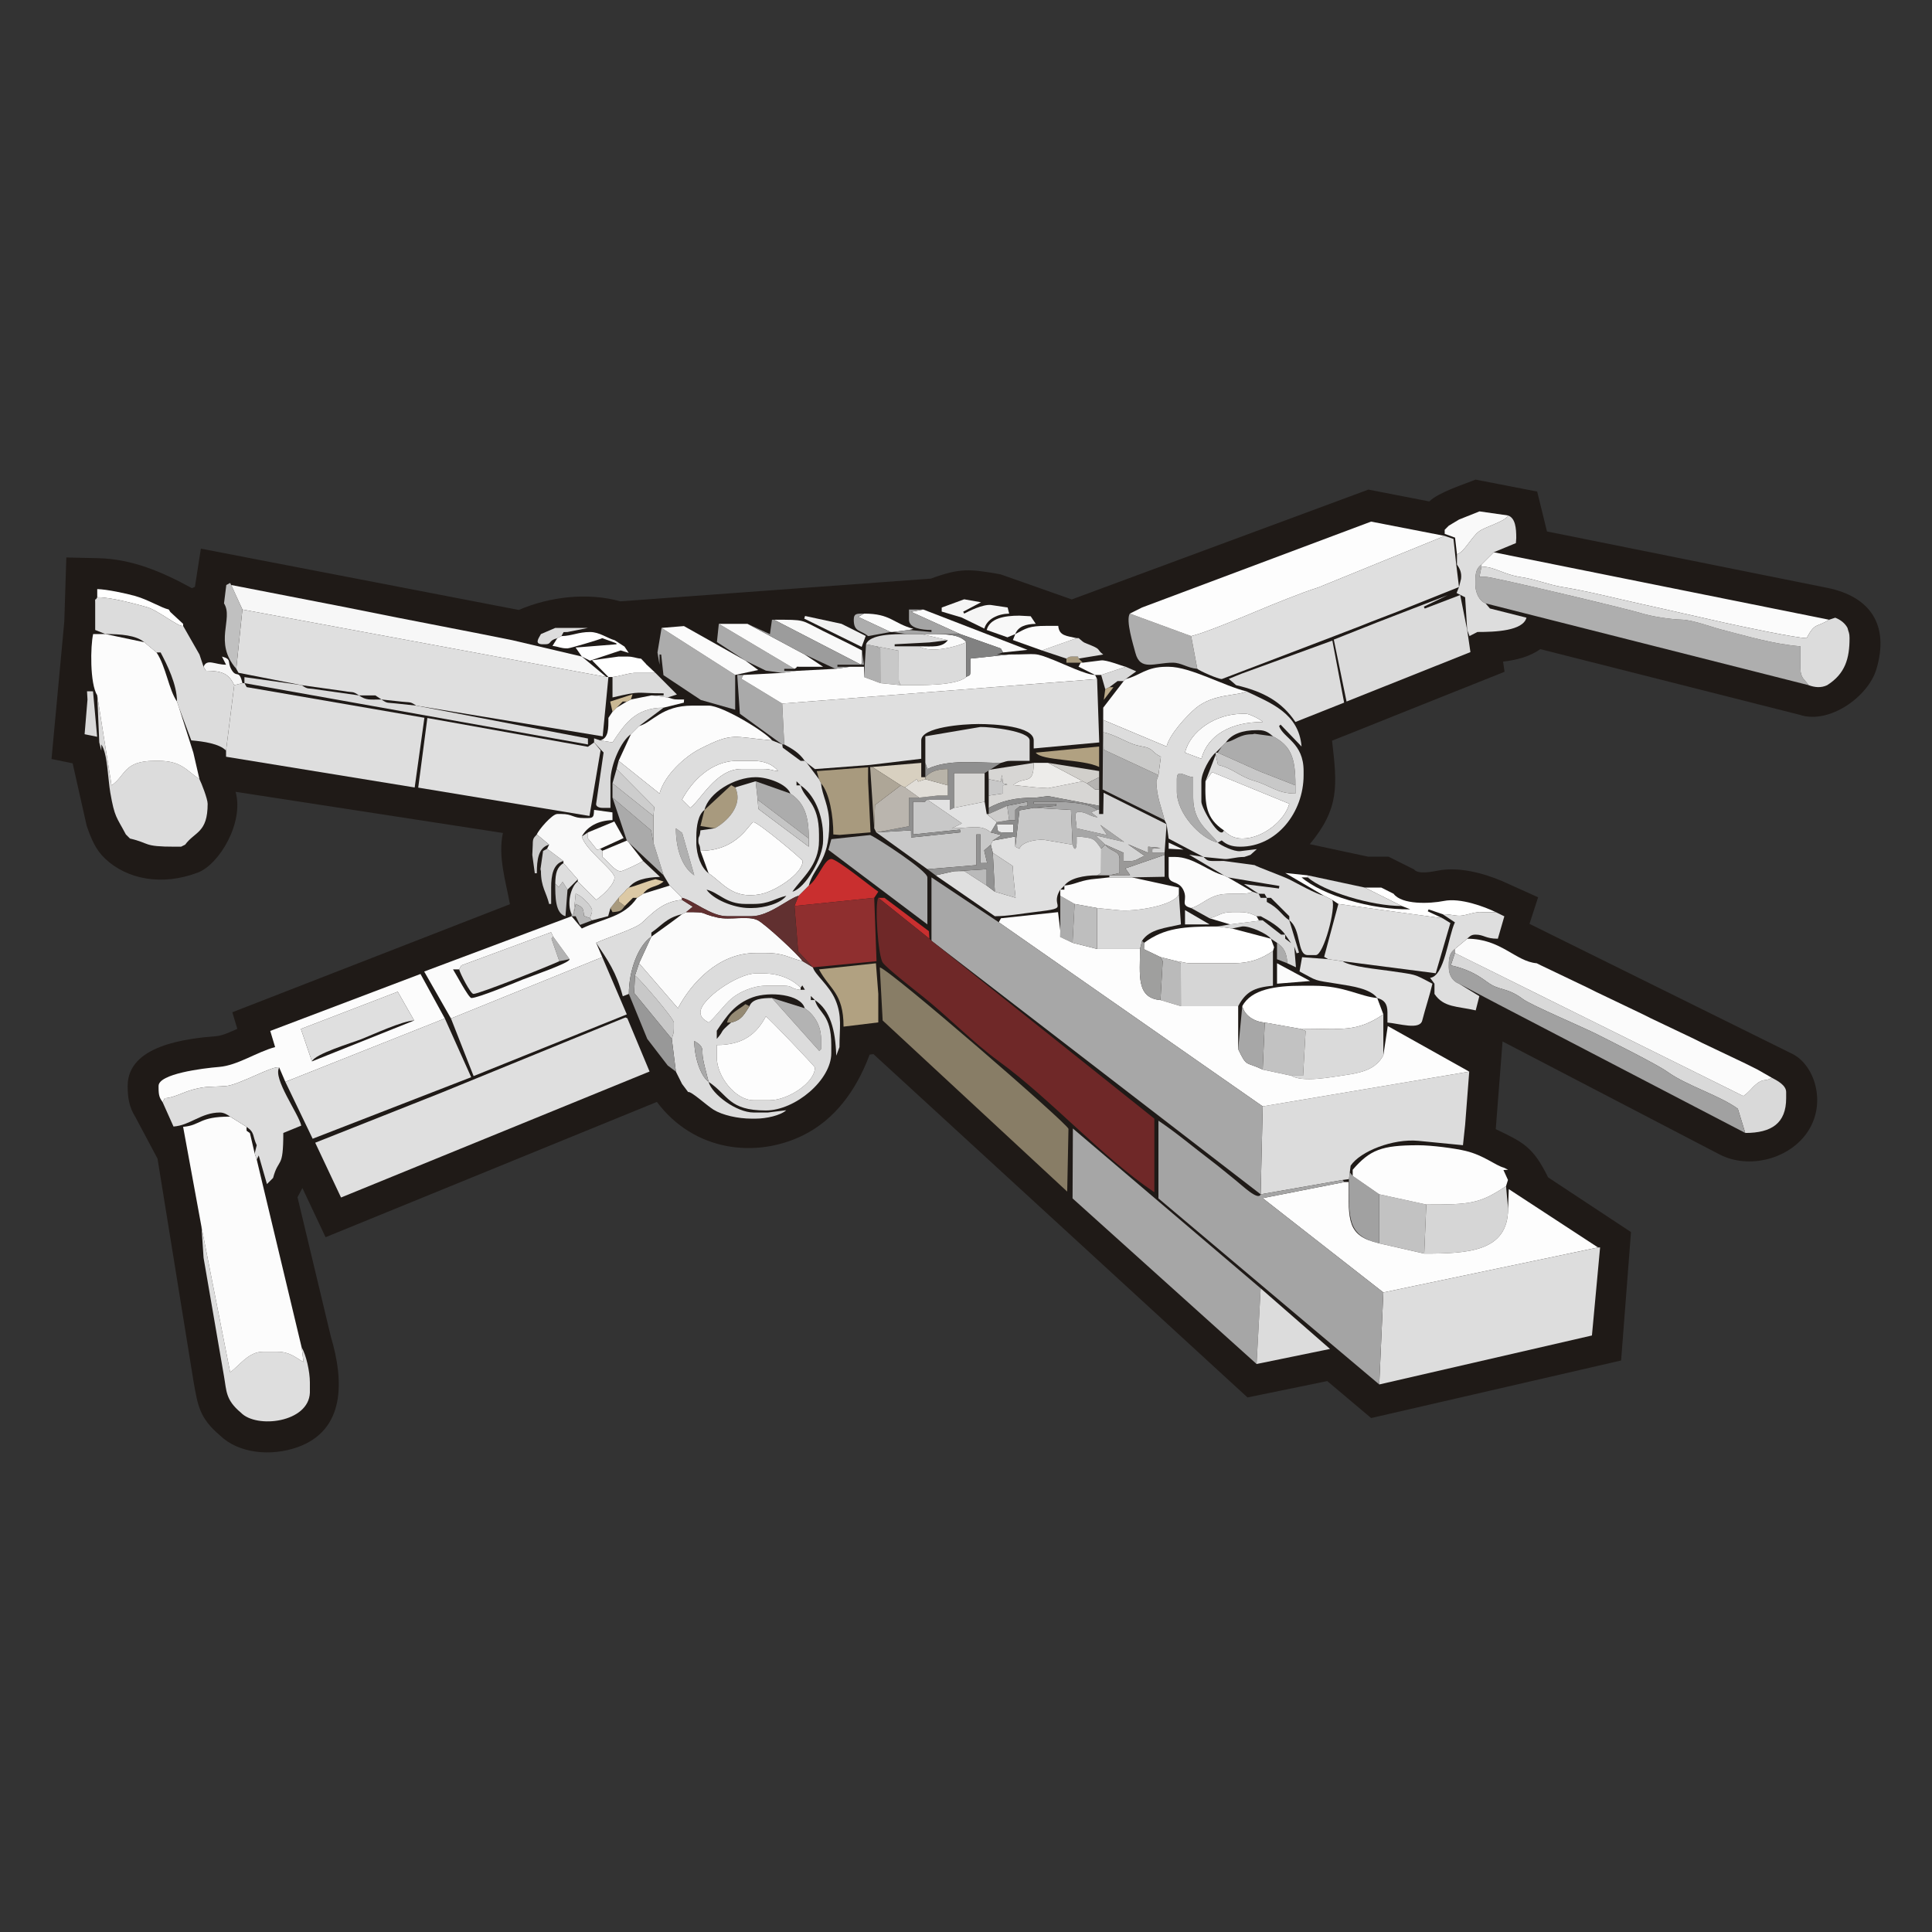<?xml version="1.0"?>
<svg xmlns="http://www.w3.org/2000/svg" width="600" height="600" shape-rendering="geometricPrecision" text-rendering="geometricPrecision" image-rendering="optimizeQuality" fill-rule="evenodd" clip-rule="evenodd" viewBox="0 0 600 600">
  <rect x="0" y="0" width="600" height="600" fill="#333333" stroke="none"/>
  <defs>
    <style>.fil20{fill:#a1a1a1}.fil31{fill:#a4a4a4}.fil26{fill:#a6a6a6}.fil33{fill:#a7a7a7}.fil12{fill:#a89a7e}.fil17{fill:#aaa}.fil14{fill:#acacac}.fil24{fill:#aeaeae}.fil3{fill:#b0b0b0}.fil11{fill:#b1a181}.fil7{fill:#b3b3b3}.fil6{fill:#bababa}.fil10{fill:#c2c2c2}.fil18{fill:#c8c8c8}.fil8{fill:#c92f2f}.fil4{fill:#d0d0d0}.fil16{fill:#d6d6d6}.fil9{fill:#d7d6d4}.fil19{fill:#d9d9d9}.fil15{fill:#dadada}.fil22{fill:#dbdbdb}.fil27{fill:#dcdcdc}.fil30{fill:#ddd}.fil25{fill:#dedede}.fil32{fill:#dfdfdf}.fil2{fill:#e9e9e9}.fil5{fill:#f1f1f1}.fil21{fill:#f7f7f7}.fil13{fill:#f9f9f9}.fil23{fill:#fbfbfb}.fil29{fill:#fcfcfc}.fil28{fill:#fdfdfd}</style>
  </defs>
  <g id="Livello_x0020_1">
    <g id="_84910608">
      <path id="_86371424" d="M204.005 342.209l-102.898 42.017-7.198-15.277-1.513 2.86 10.356 43.306c4.09 13.678 4.564 29.053-10.424 34.346-8.185 2.892-18.197 1.961-24.037-3.69-6.326-5.412-6.834-9.124-8.176-16.676L48.92 359.819l-6.85-12.864c-1.97-3.133-2.422-6.08-2.422-9.708 0-12.629 18.17-14.708 27.607-15.468 1.846-.148 4.616-1.432 6.446-2.266l-1.554-5.146 86.218-33.56c-1.282-7.096-3.785-14.899-2.174-22.12l-83.026-12.78c2.687 9.574-5.099 22.579-11.748 25.09-11.165 4.218-21.976 2.086-28.777-4.341-2.872-2.715-4.25-5.922-5.727-10.237l-4.353-19.362-6.56-1.343 3.963-42.631.635-19.956 9.812.218c10.683.238 20.064 4.304 29.191 9.32l.933-.412 1.847-11.87 98.712 19.042c9.69-4.153 21.404-5.508 31.586-2.676l96.397-7.056c9.099-3.337 12.039-3.028 21.647-1.333l22.126 7.796 92.122-34.11 18.918 3.678c2.793-2.792 10.674-5.293 14.386-6.777l19.116 3.71 3.038 12.389 87.002 17.507c13.46 2.707 19.383 11.595 15.3 25.268-2.594 8.687-14.796 17.208-23.808 14.168l-80.574-20.398c-3.178 2.305-7.358 3.39-11.555 3.885l.46 3.147-53.573 21.405c1.617 13.903 2.336 21.013-6.911 32.136l18.144 3.888h6.33l7.914 3.958c1.154 1.574 5.588.73 7.352.375 6.325-1.276 13.979.666 20.098 3.287l11.067 4.99-2.678 8.249 81.66 40.394c6.721 3.324 10.688 14.912 4.884 23.945-5.605 8.725-18.426 12.002-27.532 7.261l-67.377-35.08-2.11 27.234c8.611 4.127 11.562 5.463 16.255 14.972l25.745 16.996-3.072 39.878-77.627 17.877-13.63-11.485-24.77 5.082-116.156-106.616-1.188.145c-4.29 11.494-11.11 20.379-20.77 25.109-14.585 7.141-33.74 5.003-45.304-10.414z" fill="#1f1a17"/>
      <path id="_283921864" d="M52.423 189.293l.489.781 3.956 3.664v.635c-1.231.544-7.902-4.92-11.298-5.847-3.538-.966-10.876-3.043-15.372-3.043v-2.54c2.939.064 9.016 1.36 11.814 2.156 4.096 1.165 7.94 3.618 10.411 4.194zm138.406 9.488l3.107 2.018 1.326 1.968-2.504-.774-9.53 3.182-2.535-1.278-1.932-2.8 12.727-1.01-.092-.318-4.353-1.586c-.558.354-10.021 3.175-10.795 3.175-2.189 0-2.459-.47-4.664-.773l1.489-2.402 1.27-.635c3.417-.077 5.183-1.271 8.89-1.271 2.963 0 5.394 1.946 7.62 2.54l-.025-.036h.001zm8.261 5.774l1.52 1.614-.026.025 2.969 2.784h-5.715c-1.964-.197-5.4 1.085-7.62 1.27h-1.27l-5.1-5.192 8.275-1.159h2.54c2.189 0 2.459.47 4.427.658zm156.228 88.242l-.044 1.987 5.124 2.459 5.08 1.27c1.986.165 2.255.634 4.445.634h12.7c5.879 0 9.185-1.456 12.7-3.81l.36-1.147-.995-2.663-12.065-3.175-4.445-.635c-10.69 0-16.547.455-22.86 5.08zm30.48 19.686c.776 2.91 3.595 4.797 6.985 5.08l10.795 1.904c13.306 0 17.615 1.194 26.034-4.445l-1.904-5.08c-5.33-.444-10.234-3.81-19.685-3.81h-3.81c-7.982 0-15.615 1.06-18.415 6.35zm45.72-35.561l-2.54-1.27h-5.08l11.43 5.715 2.634 1.016c-12.022.254-27.462-4.44-33.749-9.906h1.905v-.635l-6.974-.725 12.054 7.076 2.54 1.27 1.905 1.269 32.385 4.445-4.622-2.165.258-.6 4.364 1.495c2.92 0 4.114.707 6.087.421 1.739-.252 4.336-1.247 5.977-1.056h4.446c-3.525-1.692-10.99-4.513-16.129-3.476-4.386.884-13.095 1.208-15.621-2.24l-1.27-.634z" fill="#fff"/>
      <path id="_84978808" class="fil2" d="M368.017 287.082h7.62l-7.62-4.445z"/>
      <path id="_83666432" class="fil2" d="M314.677 255.967h-5.08c.228 1.782-.074 2.54 1.905 2.54h3.175v-2.54z"/>
      <path id="_85737840" class="fil3" d="M268.322 210.247l5.08 1.906-.031-10.701-1.239-.729-3.175-.636z"/>
      <path id="_286257424" class="fil3" d="M209.903 257.237c0 6.492 1.946 12.082 5.714 14.605l-3.765-13.18-1.949-1.425z"/>
      <path id="_284548872" class="fil4" d="M170.533 280.732h.635v-5.08c0-3.902.649-7.41 3.81-8.254l-5.081-3.81-1.236.688-.81 5.64.142.657c0 4.9 1.714 6.619 2.54 10.159z"/>
      <path id="_83626688" class="fil4" d="M178.153 283.907l.635-3.175c2.071 1.095 2.29.812 2.585 3.692l1.86.753c.42-1.802.634-1.085.634-2.54 0-1.064-3.253-4.592-5.08-5.08l-.634 6.35z"/>
      <path id="_85207256" class="fil5" d="M262.608 194.372l-1.271-.634-11.325-2.446-.245.828 17.835 8.776 1.258-3.395z"/>
      <path id="_85108136" class="fil5" d="M362.938 263.587l4.621.261-4.621-2.166z"/>
      <path id="_86961968" class="fil6" d="M360.397 310.577l6.351 1.905-.033-13.24-1.237-.73-5.081-1.27.69 1.236z"/>
      <path id="_85701576" class="fil6" d="M341.982 263.587l-.031 7.524-1.239.73h3.81l3.167-.718.009-4.36c0-2.674-2.82-2.227-4.445-4.447l-1.271 1.271z"/>
      <path id="_86088080" class="fil6" d="M296.262 270.572l3.211-.051 6.949 4.496v-5.081z"/>
      <path id="_85788744" class="fil7" d="M249.907 313.117l-10.16-3.175 14.667 16.406.574-.531v-3.176c0-4.454-2.394-7.725-5.081-9.524z"/>
      <path id="_285331152" class="fil7" d="M173.707 298.512l3.175-.635-5.079-6.985-.534.595z"/>
      <path id="_284800048" class="fil7" d="M312.773 250.252l.635 4.444h1.904v-3.174l1.398-1.143 2.412-.127v-1.27z"/>
      <path id="_84070384" class="fil8" d="M251.178 275.017l-3.175 3.175-1.271 3.174 24.766-2.539 1.27-1.906c-2.252-1.507-12.826-10.159-14.606-10.159-2.21 0-4.114 6.333-6.984 8.255z"/>
      <path id="_84628776" class="fil8" d="M288.642 291.527l-.155-2.335-13.814-10.365h-1.906z"/>
      <path id="_86576904" class="fil9" d="M307.057 241.997l3.79.732.307-2.069.348 2.607 1.365.35-1.365.286v2.539l-4.445.635v3.81c4.258-2.253 8.12-3.174 14.605-3.174l3.877-.47 15.808 3.009v-5.08h-1.27l-2.54-1.905-1.27-.635-10.756 2.138-3.849-.233-6.973-.724c3.643-3.088 6.338.406 6.338-6.896l-14.04 2.175.07 2.905z"/>
      <path id="_284957896" class="fil9" d="M296.262 250.886l9.526-1.904v-8.89h-9.526z"/>
      <path id="_285371632" class="fil10" d="M428.342 386.142l13.971 3.175.635-15.24-14.606-3.175z"/>
      <path id="_86858880" class="fil10" d="M392.148 332.167l8.89 1.905 3.646-.011.782-13.87-1.888-.725-10.795-1.904z"/>
      <path id="_85003448" class="fil10" d="M172.438 274.382c0 4.05-.035 9.302 3.175 10.16l.635-8.256-1.524-2.43-1.238 1.655-1.048-1.129z"/>
      <path id="_285313032" class="fil11" d="M254.352 301.052c3.254 6.193 7.62 7.24 7.62 17.78l10.79-1.317.005-8.843-.741-9.515-17.674 1.895z"/>
      <path id="_85622032" class="fil11" d="M321.662 233.742c1.921 2.622 14.348 1.884 19.685 4.445v-6.35l-19.685 1.905z"/>
      <path id="_85701920" class="fil12" d="M254.352 241.997l.636 1.27c2.624 3.02 3.81 10.129 3.81 15.876l1.919.147 9.638-.79-.763-15.868.008-4.354-15.96 1.204.712 2.515z"/>
      <path id="_85791392" class="fil12" d="M218.792 251.522l-1.265 5.003 4.44.711c3.443-1.821 9.084-7 6.35-12.7l-1.237-.69-8.288 7.676z"/>
      <path id="_285855952" class="fil12" d="M189.583 282.002l.635 1.27c2.539-.212 2.69-.377 3.81-1.906l-1.829-1.362-.077-1.177-2.539 3.175z"/>
      <path id="_85590608" class="fil12" d="M331.188 204.533v1.27h5.08l-1.27-1.27c-.57-.682.76-.636-1.906-.636-1.225 0-1.13.2-1.904.636z"/>
      <path id="_283869056" class="fil13" d="M166.723 259.142l3.81 3.174-.636 1.27 5.08 3.81v.636l4.446 5.08v.634l5.714 5.716c1.595-1.068 5.716-4.599 5.716-6.986 0-2.07-9.034-8.481-10.16-12.7 1.613-3.05 5.06-4.98 9.525-5.08l-.022-2.399-5.694-.775c-.149 1.793.016 2.54-1.904 2.54h-1.271c-3.467 0-3.517-1.27-6.984-1.27h-1.27c-1.606 0-5.858 4.988-6.35 6.35z"/>
      <path id="_84867256" class="fil13" d="M453.108 161.352l-3.175 1.906-1.271 1.27v1.269l3.222 1.172.588 5.178c2.23-.595 4.466-5.323 6.853-7.117 1.977-1.486 8.278-3.103 9.023-4.948l-8.89-1.27-6.35 2.54z"/>
      <path id="_85663040" class="fil13" d="M267.688 201.992c-4.038-2.136-8-3.995-12.28-6.136-6.874-3.439-5.059-3.39-15.025-3.39l26.994 13.948.311-.612v-3.81z"/>
      <path id="_283920608" class="fil14" d="M204.187 202.627l.636 3.81v-3.175l.517.017.706 6.398 11.609 7.71 10.663 3.021v-10.796l-22.86-14.605z"/>
      <path id="_285584944" class="fil14" d="M361.668 254.696c-.832-3.569-2.54-7.409-2.54-12.065 0-.174.436-1.16.634-1.904l-17.007-7.917-.137-5.419v-7.619l-.19 25.403 19.24 9.521z"/>
      <path id="_85703208" class="fil14" d="M380.718 230.567l-1.27 1.27-1.27 1.905 12.933 5.777 11.196 4.384c0-8.526-1.33-12.249-6.985-15.24l-5.693-.777-.656.142c-4.084 0-5.062 1.795-8.255 2.539z"/>
      <path id="_285132384" class="fil14" d="M235.302 248.347l15.876 12.065c0-7.146-1.452-11.116-5.716-13.97l-10.795-3.81.635 5.715z"/>
      <path id="_86906120" class="fil14" d="M378.178 261.682c-2.705-3.69-7.62-6.16-7.62-13.97v-6.35c-2.65-.22-5.08-2.809-5.08.635v3.81c0 6.753 7.26 14.608 12.7 15.875z"/>
      <path id="_285331760" class="fil14" d="M329.282 288.986l-.038 1.984 3.848 1.826.635-12.064-4.445-2.54z"/>
      <path id="_283813096" class="fil14" d="M399.768 299.147c-.073-3.258-1.195-5.024-3.175-6.35l-.011 5.103 3.186 1.247z"/>
      <path id="_86577648" class="fil15" d="M403.578 319.466l1.888.725-.782 13.87-3.646.01c3.432 2.178 12.403.438 16.375-.134 5.527-.798 9.877-1.827 12.199-6.215v-12.7c-8.42 5.638-12.728 4.444-26.034 4.444z"/>
      <path id="_285616368" class="fil15" d="M287.372 236.917l.635 1.904c6.497-3.116 15.199-1.904 22.86-1.904 1.424-.332 1.46-.635 3.175-.635h5.716v-6.35c0-2.891-12.297-4.237-15.292-4.163l-17.094 2.893v8.255z"/>
      <path id="_283867648" class="fil16" d="M442.948 374.077l-.635 15.24c13.441 0 26.035-.534 26.035-13.97l-.636-6.986c-8.296 5.556-11.22 5.716-24.764 5.716z"/>
      <path id="_285616848" class="fil16" d="M365.478 298.512l1.237.73.033 13.24h17.78c2.274-4.3 4.795-5.85 10.794-6.35v-10.795c-3.515 2.354-6.82 3.81-12.7 3.81h-12.7c-2.19 0-2.458-.47-4.444-.635z"/>
      <path id="_86577144" class="fil17" d="M258.184 260.609l-.916 3.317 30.74 23.156v-14.605c0-2.057-15.262-12.002-17.76-13.153l-12.064 1.285z"/>
      <path id="_86140832" class="fil17" d="M242.922 231.202h.636l-.636-12.7-12.648-7.703.583-1.187h-1.904l.821 12.052z"/>
      <path id="_284777280" class="fil17" d="M231.492 205.168l6.354 3.102 5.076.708 4.446-.635h-3.81v-.636h3.174l-23.495-13.969-.594 5.647z"/>
      <path id="_285680912" class="fil17" d="M194.663 261.047l.635.635 10.795 10.16-3.175-10.16-.716-3.804-11.984-10.166z"/>
      <path id="_85702760" class="fil18" d="M272.132 258.506l15.875 11.43 15.24-1.27v-9.524h1.27v8.89l2.047-.02-.914-3.895 2.042-1.801.636-1.27 2.653-1.693-3.29-.847c-3.041-2.644-6.298-1.27-12.064-1.27l3.093-1.527-10.713-7.362c-1.674.829.523.635-1.905.635h-2.54v10.16l14.581-1.502.089.86-15.272 1.59-.033-2.219-10.795.635z"/>
      <path id="_85314072" class="fil18" d="M315.312 262.952l1.27.635c.735-2.028 4.72-2.941 7.652-2.771l8.858 1.5-.494-10.804-11.57-.626-4.42.772-1.296 11.294z"/>
      <path id="_86096896" class="fil18" d="M402.307 243.902l-11.196-4.384-12.934-5.776h-.634v.634l.718 3.167c4.943 1.18 6.488 3.57 11.426 5.009 4.941 1.44 6.91 3.89 12.62 3.89v-2.54z"/>
      <path id="_83542184" class="fil18" d="M208.633 322.642c.331-1.424.635-1.46.635-3.175v-1.905c0-1.286-10.625-13.64-12.065-14.605l-.263 5.422 11.693 14.263z"/>
      <path id="_85808072" class="fil18" d="M308.963 276.922l6.439 1.893-.725-6.973-.175-2.909-6.174-4.076z"/>
      <path id="_84953872" class="fil18" d="M273.402 212.153l6.35.635c-.435-.775-.634-.68-.634-1.906l-.018-8.803-6.968-1.356 1.239.73.031 10.7z"/>
      <path id="_86941776" class="fil18" d="M307.057 241.997v5.079l4.445-.634v-2.54l1.366-.285-1.366-.351-.348-2.606-.307 2.069z"/>
      <path id="_284404224" class="fil19" d="M542.008 351.852c8.219 0 12.7-3.054 12.7-10.795v-1.905c0-2.182-2.916-3.636-4.445-4.446-2.053 1.304-2.556.02-4.935 2.051-1.624 1.387-2.11 2.429-3.934 3.623l-89.556-44.408-1.27 3.81c4.872 1.135 7.763 2.582 11.311 5.2 3.906 2.88 5.884 1.425 11.164 5.345 2.498 1.854 18.607 8.694 22.825 10.83 4.358 2.207 18.83 9.436 21.959 11.697 5.899 4.263 16.3 7.376 21.871 11.478l2.31 7.52z"/>
      <path id="_285616464" class="fil19" d="M340.712 282.002v12.7h13.336l.634-2.54c2.444-3.65 7.23-3.954 12.065-5.08l-.635-9.526c-.976 3.658-14.006 5.75-19.05 5.08l-6.35-.634z"/>
      <path id="_285582424" class="fil19" d="M399.132 290.257l1.829 2.632-1.829-1.362v-1.27zm-29.21-8.255l5.715 3.174c2.739-.637 3.479-1.904 6.985-1.904h2.54c2.302 0 3.544.533 5.08 1.27h1.27c2.6 1.375 6.058 3.38 7.62 5.715h-1.27l-5.714-4.445-10.16 1.27-3.81.635 4.444.634 3.176-.634c2.36-.228 7.905 2.34 8.89 3.81l1.905 1.27c1.98 1.325 3.102 3.092 3.175 6.35l2.7 1.249-.528-6.424.734 2.094.755-.241-3.026-10.013c-2.598-1.74-2.956-3.583-6.985-5.715v-1.27h-1.906l-.635-1.27-1.904-.636c-1.871 1.187-7.053.185-10.437.99-3.73.887-5.617 3.29-8.613 4.091z"/>
      <path id="_86179776" class="fil19" d="M186.408 229.932l-1.906-.635v1.27l2.948 3.138-2.313 15.912c-.135.843.946 1.27 1.906 1.27h2.54v-8.255c0-5.261 3.389-12.622 6.35-14.604l2.54-2.54 7.62-5.715c-8.99 0-12.276 5.42-15.875 10.794l-3.81-.635z"/>
      <path id="_284648296" class="fil19" d="M26.274 228.018l3.893.797-1.28-14.118-1.864-.005.149 2.552z"/>
      <path id="_84844096" class="fil19" d="M341.982 209.612l1.271 4.445 1.269-.635 2.541-1.905h1.904l.635-.635 3.268-2.388-3.268-1.422z"/>
      <path id="_85107672" class="fil20" d="M453.108 305.497l12.065 6.35 76.835 40.005-2.31-7.52c-5.572-4.102-15.972-7.215-21.872-11.479-3.128-2.26-17.6-9.49-21.958-11.696-4.218-2.136-20.327-8.976-22.826-10.83-5.28-3.92-7.257-2.465-11.163-5.346-3.549-2.617-6.44-4.064-11.311-5.2l1.27-3.81v-1.27c-1.513 1.108-1.905 2.444-1.905 5.08v.635c0 2.52 1.291 4.4 3.175 5.081z"/>
      <path id="_86417032" class="fil20" d="M418.918 366.184c0 12.018-.688 17.602 9.425 19.958v-15.24l-8.255-5.715-.902-1.089-.268 2.086z"/>
      <path id="_283921528" class="fil21" d="M75.283 189.293l113.029 20.954-7.62-6.35-21.589-5.08-9.525-1.904-26.036-5.081-15.874-3.175-35.878-6.984z"/>
      <path id="_286331752" class="fil21" d="M63.217 207.072l.731 1.238c5.215.033 7.104.953 8.795 4.478l2.54-.635c-1.055-4.524-1.773-1.353-3.404-4.217-1.411-2.478.229-3.19-2.946-4.04l1.278 2.536c-3.477.005-5.928-1.999-6.994.64z"/>
      <path id="_85008192" class="fil22" d="M427.835 193.229l-13.612 5.405 3.959 19.233 38.474-15.351-1.009-6.874-2.173-10.85-11.018 4.207-.267-.597 7.405-3.573z"/>
      <path id="_86577480" class="fil22" d="M268.957 200.087l3.175.636 6.967 1.356.018 8.803c0 1.227.2 1.13.635 1.906 6.336 0 17.116.245 20.32-2.54v-10.796c-2.626 1.26-10.929 3.603-14.604 1.271h-7.62v-.636l10.799-.574 5.71-.696-8.254-1.904h-4.445c-4.151 0-11.568.047-12.701 3.174z"/>
      <path id="_287438632" class="fil22" d="M75.918 212.153l106.68 19.049-.01-1.852-53.33-10.213-6.344-.678c-2.628-.305-2.56.088-4.451-1.226-3.683 0-4.687.326-6.985-1.27l-13.34-1.88c-2.614-.477-2.39.13-4.44-1.295l-17.787-2.5.007 1.865z"/>
      <path id="_85662440" class="fil22" d="M190.218 210.247v6.35c9.46-2.204 6.925-1.27 15.875-1.27v.636h-3.81l5.08.634 2.861-.915-6.672-6.705h-5.714c-1.964-.196-5.4 1.085-7.62 1.27z"/>
      <path id="_85008288" class="fil23" d="M451.837 294.702v1.27l89.556 44.408c1.825-1.194 2.31-2.236 3.935-3.623 2.378-2.03 2.881-.747 4.934-2.05l-4.445-2.54-3.81-1.905-13.335-6.35-2.54-1.27-13.335-6.35-2.54-1.27-14.604-6.986-2.54-1.27-14.606-6.984-1.27-.635c-6.592-.549-11.047-7.62-21.59-7.62l-3.81 3.175z"/>
      <path id="_84075824" class="fil23" d="M460.092 175.322v.635c4.427.098 6.584 2.444 12.556 3.319 4.072.598 8.568 2.374 12.264 2.977 8.456 1.381 16.575 3.526 25.092 5.387 8.82 1.928 16.5 3.757 25.4 5.716 4.985 1.096 22.066 4.746 25.654 4.826 2.632-4.975 3.056-3.222 6.985-5.716l-104.141-20.954-3.81 3.81z"/>
      <path id="_83334472" class="fil23" d="M213.078 283.272l-1.27.635c-.206.28-8.596 6.363-9.525 6.985l-3.81 8.255 12.065 13.97c4.092-7.733 12.528-17.145 24.13-17.145h3.174c5.792 0 7.16 1.545 11.43 2.54-1.412-2.11-11.722-11.605-13.946-12.724-2.98-1.497-8.587.052-12.497-.838-6.195-1.41-2.33-1.678-9.751-1.678z"/>
      <path id="_284403888" class="fil23" d="M142.592 301.052l.69-1.237 27.847-10.291.673 1.368 5.08 6.985c.378 1.069-12.037 5.306-14.605 6.349-2.365.962-13.85 5.716-15.875 5.716-.876 0-4.895-7.666-5.714-8.89h1.904zm57.15-23.496l-1.904 1.27c-4.056 6.056-10.463 6.319-17.146 9.525l-3.175-3.81-45.78 17.178 8.316 14.573 46.99-19.05-1.906-4.446c3.198-1.534 12.15-4.336 14.145-6.174 3.459-3.186 6.662-6.672 12.525-7.16v-.635l-3.81-3.81-8.255 2.539z"/>
      <path id="_285898136" class="fil23" d="M349.602 210.882l-.635.635-6.349 8.256v3.81l19.685 8.253c.873-3.752 6.27-9.585 9.042-11.912 5.487-4.606 13.491-3.816 15.722-5.232-6.752-1.573-17.391-7.62-24.13-7.62h-.634c-6.449 0-8.314 2.789-12.701 3.81z"/>
      <path id="_84798976" class="fil23" d="M246.732 207.707c1.674-.83-.522-.635 1.906-.635h6.985l-5.716-3.81-17.779-9.524h-8.89l23.494 13.969z"/>
      <path id="_86812688" class="fil23" d="M205.458 195.007l22.86 14.605 7.156-1.539-3.982-2.905-19.086-10.733z"/>
      <path id="_85879824" class="fil23" d="M195.932 217.232l-1.27.635-3.175 1.905-1.27 1.27-1.27 1.904c0 3.36.078 6.287-2.54 6.986l3.81.634c3.6-5.373 6.885-10.794 15.875-10.794l6.282-1.555.069-.985h-1.906c-1.715 0-1.75-.304-3.175-.635l-5.08-.635-6.35 1.27z"/>
      <path id="_83627112" class="fil23" d="M373.098 235.646c1.99-7.458 9.241-11.429 19.05-11.429-.62-.845-4.295-2.54-5.08-2.54h-1.27c-8.408 0-16.25 5.493-17.78 12.065l5.08 1.904z"/>
      <path id="_85879304" class="fil23" d="M298.168 196.913l12.645 4.478.689 1.236 7.604-.81-32.368-12.524-3.804.714z"/>
      <path id="_284548552" class="fil23" d="M182.598 258.506v1.906l2.848 3.556.962-.381 7.253-3.321-2.881-5.144z"/>
      <path id="_284214272" class="fil23" d="M276.577 196.277h.635l5.08-.635 1.365-.349c-6.452-1.766-6.995-4.73-15.335-4.73l-1.791 1.015 10.046 4.699z"/>
      <path id="_287440080" class="fil23" d="M336.268 205.802h-.635l-.69 1.236 5.135 2.574h1.904l7.62-2.54c-1.486-.347-5.877-2.166-7.63-1.982l-5.704.712z"/>
      <path id="_86906912" class="fil23" d="M375.637 285.176l6.35 1.906 10.16-1.27-1.216-.034-.689-1.237c-1.536-.737-2.778-1.27-5.08-1.27h-2.54c-3.506 0-4.247 1.268-6.985 1.905z"/>
      <path id="_286130648" class="fil23" d="M396.593 305.497l10.273-.835-10.273-5.515z"/>
      <path id="_86088464" class="fil23" d="M294.358 198.817c-1.764 2.408-4.842 1.906-8.89 1.906 3.676 2.331 11.979-.011 14.604-1.271-1.72-2.35-6.153-2.54-10.159-2.54h-3.81l8.255 1.905z"/>
      <path id="_283921192" class="fil24" d="M461.363 187.387l100.33 25.4c-1.184-1.767-2.54-2.194-2.54-5.08v-6.984c-8.78-.731-16.77-3.228-24.624-5.222-2.722-.69-8.763-2.966-12.182-3.058-3.715-.1-9.585-1.032-12.608-1.997-3.977-1.269-46.128-11.314-48.376-11.314h-1.905l.635-3.175v-.635c-1.512 1.108-1.905 2.443-1.905 5.08v1.27c0 2.447 1.301 5.037 3.175 5.715z"/>
      <path id="_84993184" class="fil24" d="M371.827 207.707l-1.904-10.16-19.05-6.984c-1.33 2.095 1.1 9.742 1.746 12.223 1.49 5.712 6.028 3.017 11.588 3.017 2.69 0 4.512 1.646 7.62 1.904z"/>
      <path id="_86922624" class="fil25" d="M72.743 212.788l-2.54 20.319v1.905l58.579 9.546 3.022-21.648-55.197-9.521-.689-1.236h-.635z"/>
      <path id="_284404336" class="fil25" d="M63.217 390.587l6.35 36.83c.812 4.57.45 7.278 5.228 11.283 4.818 5.053 21.083 3.125 21.443-6.203v-3.175c0-3.352-1.181-8.652-2.54-10.795l.557 4.458c-2.495-1.374-4.231-3.189-8.178-3.189h-4.445c-4.551 0-7.44 4.53-10.159 6.35l-8.89-45.085.634 9.526z"/>
      <path id="_285379512" class="fil25" d="M448.027 283.907l3.81 2.54c-2.09 4.358-3.233 16.78-7.712 17.222l1.363 1.828v3.176c2.869 4.285 7.117 3.778 12.807 5.113l1.128-4.416-6.315-3.873c-1.884-.681-3.175-2.56-3.175-5.08v-.635c0-2.637.392-3.972 1.904-5.08l3.81-3.175c.623-.541 1.118-1.27 2.54-1.27 2.738 0 3.064 1.27 6.986 1.27l2.013-6.954-2.648-1.3h-4.446c-1.642-.192-4.239.803-5.977 1.055-1.973.286-3.168-.421-6.088-.421z"/>
      <path id="_84933016" class="fil25" d="M323.568 201.992l7.62 2.54c.774-.435.68-.636 1.904-.636 2.666 0 1.336-.045 1.906.636l7.62-1.27c-2.069-1.516-.562-1.49-3.59-2.76-2.616-1.096-2.066-.612-4.03-2.32h-.636l-10.794 3.81z"/>
      <path id="_85339856" class="fil25" d="M172.438 274.382l1.048 1.13 1.238-1.656 1.524 2.43 3.175-3.175-4.445-5.08c-2.06 1.38-2.467 3.086-2.54 6.351z"/>
      <path id="_86825912" class="fil26" d="M390.242 423.606l1.27-23.495-58.318-49.65-.102 21.711z"/>
      <path id="_85808760" class="fil26" d="M321.028 250.886l11.57.626.495 10.804c.889 2.68 1.27.504 1.27-.635v-1.904c5.403.45 5.337.524 7.62 3.81l1.27-1.271-3.092-2.878 8.963 2.04-7.415-5.305 2.133 3.191-9.48-2.128c0-2.39-1.237-5.08.636-5.08 2.542 0 3.156 1.309 5.874 1.688l-2.02-1.568 1.86-.754c-3.306-2.875-13.284-2.54-19.684-2.54v.634h6.985v.635l-6.985.635z"/>
      <path id="_283885448" class="fil27" d="M392.148 343.597l-.636 27.305 25.4-4.445 2.006-.274.535-4.17c3.019-4.512 13.185-8.443 20.965-7.723l13.916 1.366.678-6.345 1.27-16.51-64.134 10.796z"/>
      <path id="_85832536" class="fil27" d="M222.602 324.547c8.251 0 12.403-3.53 15.24-8.89 1.435 1.052 15.24 15.555 15.24 15.875 0 4.765-8.486 10.16-13.97 10.16h-5.08c-5.645 0-11.43-7.357-11.43-13.335v-3.81zm-2.54 11.43c-2.559-1.876-4.445-7.774-4.445-12.7 1.083.725 2.54 1.382 2.54 3.174v.635c0 2.11 1.391 6.684 1.905 8.891zm33.02-25.4h-1.27v-1.27l1.27 1.27zm-20.32 1.905c-1.639 2.447-2.322 4.289-5.715 5.08-3.99 3.469-1.73 1.957-4.445 5.08v-2.54c2.983-4.455 5.52-8.353 11.195-10.395 5.132-1.848 14.942-.964 16.11 3.41 2.687 1.799 5.08 5.07 5.08 9.524v3.176l-.573.531-14.666-16.406c-3.02 0-6.158.252-6.986 2.54zm15.875-5.715l.53-.74.795 1.34-1.325.034c-3.12-.259-2.327-1.27-5.08-1.27h-5.715c-4.075 0-8.356 2.036-10.643 3.963-2.38 2.005-5.538 6.397-7.137 7.468-1.083-.725-2.54-1.381-2.54-3.175 0-4.168 11.674-12.065 17.145-12.065h2.54c4.931 0 8.99 1.872 11.43 4.445zm-50.165-7.62l-1.27 3.81c1.44.964 12.066 13.318 12.066 14.605v1.904c0 1.716-.304 1.751-.635 3.175l1.27 10.16 1.904 3.81 1.905 2.541c.873-.386 5.726 4.133 7.871 5.464 2.76 1.712 7.602 2.791 11.814 2.791h1.27c3.314 0 7.743-.991 9.513-2.616l-5.703.71h-4.445c-5.264 0-12.926-5.617-13.97-9.524 6.27 4.199 6.19 8.89 17.78 8.89 9.116 0 20.32-9.453 20.32-17.78v-2.54c0-9.778-3.94-9.702-5.08-13.97 4.748 3.18 6.35 9.13 6.626 17.268l.994-2.663c0-5.9.866-9.64-1.246-14.63-1.947-4.603-6.402-7.862-7.009-10.136l-3.175-1.904c-4.27-.995-5.639-2.54-11.43-2.54h-3.175c-11.602 0-20.038 9.412-24.13 17.145l-12.065-13.97z"/>
      <path id="_85008096" class="fil27" d="M32.737 196.913c4.673 0 9.535.34 12.066 2.54l3.81 3.174h1.27c1.946 3.68 5.08 9.882 5.08 15.24l.634 1.906 3.81 10.16c3.729.309 8.757 1.024 10.795 3.174l2.54-20.32c-1.69-3.524-3.579-4.444-8.794-4.476l-.73-1.239-1.27-3.81-5.08-8.89c-1.231.545-7.902-4.92-11.298-5.846-3.538-.966-10.876-3.043-15.372-3.043-.83 1.673-.635-.523-.635 1.904v8.255l3.174 1.271z"/>
      <path id="_85007712" class="fil27" d="M30.833 230.567l.635 2.54v-1.905c1.957 2.817 2.01 10.523 2.79 14.989 1.363 7.778 1.894 7.404 4.83 12.952l1.27 1.27c6.387 1.487 3.896 2.54 13.97 2.54h1.905l1.27-.636c3.008-4.106 6.985-3.596 6.985-12.7 0-1.498-1.95-6.503-2.54-7.62-4.017-2.69-5.558-5.714-12.7-5.714h-1.27c-9.678 0-8.961 4.69-13.335 7.62l-4.445-27.94.635 14.604z"/>
      <path id="_285897560" class="fil27" d="M561.692 212.788c1.908.7 3.817.904 5.725.016 5.679-3.575 6.975-8.386 6.975-14.621 0-1.715-.303-1.751-.635-3.175-.754-1.425-2.116-2.523-3.81-3.176l-1.905.635c-3.928 2.494-4.352.74-6.985 5.716-3.588-.08-20.669-3.73-25.653-4.827-8.9-1.958-16.58-3.787-25.4-5.715-8.517-1.861-16.636-4.006-25.093-5.387-3.696-.604-8.191-2.38-12.264-2.977-5.971-.875-8.129-3.221-12.555-3.32l-.635 3.176h1.905c2.248 0 44.4 10.045 48.376 11.313 3.023.965 8.893 1.898 12.608 1.997 3.42.093 9.46 2.368 12.182 3.059 7.854 1.993 15.844 4.49 24.624 5.221v6.984c0 2.886 1.356 3.313 2.54 5.081z"/>
      <path id="_85702592" class="fil27" d="M413.777 198.937l-28.14 10.256-4.042 1.632 2.297 1.962c8.443 1.967 14.193 5.123 18.415 11.43l15.124-6.01-3.654-19.27z"/>
      <path id="_86860816" class="fil27" d="M390.242 423.606l22.81-4.679-21.54-18.816z"/>
      <path id="_86987776" class="fil28" d="M310.867 285.176l-.689 1.237 81.97 57.184 64.134-10.795-25.294-14.153-1.376 9.073c-2.322 4.388-6.672 5.417-12.2 6.215-3.971.572-12.943 2.312-16.375.134l-8.89-1.904c-5.47-2.625-4.86-.597-7.62-6.35v-13.335h-17.78l-6.35-1.906c-7.63-.634-6.35-7.844-6.35-15.874h-13.335l-7.62-1.906-3.848-1.826.038-1.984-.704-5.712-17.711 1.902z"/>
      <path id="_86015936" class="fil28" d="M429.612 401.382l66.676-13.97-27.723-18.122-.217 6.057c0 13.436-12.594 13.97-26.035 13.97l-13.97-3.175c-10.113-2.357-9.525-7.033-9.525-19.05h-1.27l-25.416 4.998 37.48 29.292z"/>
      <path id="_85866704" class="fil28" d="M354.683 188.657l-3.81 1.906 19.05 6.985c4.214-.983 15.216-5.6 19.793-7.512 5.56-2.322 14.479-5.985 19.701-7.603l39.245-16-22.86-4.446-71.119 26.67z"/>
      <path id="_283921472" class="fil28" d="M313.408 203.262l-12.065 1.268v3.813c0 1.813-.2 1.16-1.27 1.904-3.205 2.785-13.984 2.54-20.32 2.54l-6.35-.634-5.08-1.906v-3.175h-4.445l-4.445.635-12.065.636-4.446.635-12.064.634-.584 1.187 12.648 7.703 97.79-7.62-.634-1.27c-2.819-.062-9.77-3.414-12.612-4.533-6.726-2.65-4.784-1.817-14.058-1.817z"/>
      <path id="_86140152" class="fil28" d="M420.088 363.282v1.905l8.255 5.715 14.605 3.175c13.543 0 16.468-.16 24.764-5.715l.602-1.918-1.406-3.085 1.44-.077-1.27-.635c-2.744-.733-6.188-3.839-11.921-5.225-3.315-.8-10.492-1.76-14.75-1.76-11.38 0-14.95 1.444-20.319 7.62z"/>
      <path id="_85702312" class="fil28" d="M222.602 324.547v3.81c0 5.978 5.785 13.334 11.43 13.334h5.08c5.484 0 13.97-5.394 13.97-10.159 0-.32-13.805-14.823-15.24-15.876-2.837 5.362-6.989 8.891-15.24 8.891z"/>
      <path id="_284100704" class="fil28" d="M217.523 264.222l2.54 6.985c4.54 3.04 7.38 8.112 16.025 6.51 4.487-.83 13.185-6.32 13.185-10.32 0-.479-13.854-12.065-15.24-12.065-1.256 0-4.614 8.89-16.51 8.89z"/>
      <path id="_285616944" class="fil28" d="M330.552 275.017v1.27h-1.27v1.905l4.445 2.54 6.985 1.27 6.35.635c5.044.668 18.074-1.423 19.05-5.08v-1.905l-14.604-3.175h-6.986l-5.718.61c-3.835.551-5.156 1.672-8.252 1.93z"/>
      <path id="_83542472" class="fil29" d="M62.582 381.061l8.891 45.085c2.718-1.82 5.608-6.35 10.16-6.35h4.444c3.947 0 5.683 1.814 8.178 3.188l-.558-4.458-13.969-58.42-.635-1.904-1.477-6.302-1.03-.737-.033-1.217-5.08-3.174c-9.854 0-9.021 2.71-14.605 3.174l5.714 31.115z"/>
      <path id="_84077360" class="fil29" d="M30.198 215.963l4.445 27.94c4.374-2.93 3.657-7.62 13.334-7.62h1.271c7.142 0 8.683 3.025 12.7 5.714l-1.905-8.255-4.446-13.969-.635-1.906c-2.565-3.692-3.394-10.827-6.349-15.24l-3.81-3.175-12.066-2.539h-3.81c-.854 3.667-1.047 15.395 1.271 19.05z"/>
      <path id="_83531656" class="fil29" d="M96.872 329.627l-3.427-10.084 30.077-11.56 5.101 8.944-31.75 12.7zm-46.354 12.7l.634-1.27c2.668-.059 5.854-1.928 8.75-2.68 4.474-1.16 4.922-.718 10.32-1.11 3.934-.284 14.937-6.64 16.491-5.734l1.905 4.444 49.53-19.684-7.56-13.816-46.66 17.69 1.514 5.015c-5.754 1.536-11.631 5.701-17.418 6.167-5.136.413-18.776 2.146-18.776 5.898v.635c0 2.347.323 3.083 1.27 4.445z"/>
      <path id="_85701120" class="fil29" d="M198.473 225.487l-2.54 2.54-3.81 8.255 12.7 10.16c1.52-5.692 7.798-11.476 12.708-13.963 10.307-5.218 10.091-3.556 22.217-2.547-1.829-2.496-15.349-10.795-19.686-10.795h-5.08c-9.499 0-12.363 5.242-16.509 6.35z"/>
      <path id="_86577536" class="fil29" d="M374.368 242.632c-.162 7.268.095 11.477 5.714 15.24 1.329 1.4 2.986 2.54 5.716 2.54 6.42 0 13.218-5.601 14.605-10.795l-23.997-9.831-2.038 2.846z"/>
      <path id="_85098328" class="fil29" d="M369.923 282.002c2.996-.8 4.883-3.204 8.614-4.09 3.384-.806 8.565.196 10.436-.99l-7.62-4.446-1.27-.634c-4.755-1.108-9.367-5.716-15.24-5.716h-1.905v5.716c0 2.808 2.991 1.503 4.491 4.398 1.748 3.368-1.278 4.755 2.494 5.762z"/>
      <path id="_86442712" class="fil29" d="M248.638 307.402v-.635c-2.44-2.573-6.5-4.445-11.43-4.445h-2.54c-5.471 0-17.145 7.898-17.145 12.065 0 1.794 1.457 2.45 2.54 3.175 1.599-1.07 4.756-5.462 7.137-7.467 2.287-1.927 6.568-3.963 10.643-3.963h5.715c2.753 0 1.96 1.01 5.08 1.27z"/>
      <path id="_284978832" class="fil29" d="M211.807 248.347l2.54 2.54c3.347-2.452 7.991-12.066 15.875-12.066h6.985c2.19 0 2.46.47 4.445.635-1.416-1.933-4.327-3.174-7.62-3.174h-5.08c-8.269 0-14.255 6.605-17.145 12.065z"/>
      <path id="_86904408" class="fil29" d="M315.312 196.913l-.752 1.859 9.008 3.22 10.794-3.81c-3.047-.71-5.453-.66-5.714-3.81h-3.81c-5.254 0-6.19.776-9.526 2.541z"/>
      <path id="_85832608" class="fil29" d="M187.043 264.222v1.904c1.54 1.032 3.763 4.446 5.714 4.446.748 0 5.951-2.518 6.986-3.175l-4.445-5.715-.635-.635-7.62 3.175z"/>
      <path id="_79740856" class="fil30" d="M429.612 401.382l-1.27 28.574 66.047-15.21 2.533-27.334h-.634z"/>
      <path id="_86326208" class="fil30" d="M219.427 276.287c3.809.888 5.972 4.445 12.065 4.445h2.54c4.9 0 6.62-1.715 10.16-2.54-1.72 2.349-6.698 3.81-10.795 3.81h-.634c-5.056 0-11.4-2.825-13.336-5.715zm-9.524-19.05l1.948 1.426 3.766 13.18c-3.768-2.524-5.714-8.114-5.714-14.606zm38.734-13.334c4.11 2.751 6.986 8.946 6.986 15.874v1.27c0 5.354-5.514 14.804-9.526 15.875 2.85-4.255 8.255-8.104 8.255-15.875v-1.904c0-10.062-4.522-10.774-5.715-15.24zm0 0h-1.27v-1.271l1.27 1.27zm-20.32.634c2.734 5.7-2.907 10.878-6.35 12.7l-4.444.635c-.21 2.522-.635 1.53-.635 3.175 0 1.645.425.653.635 3.175 11.895 0 15.254-8.89 16.51-8.89 1.385 0 15.24 11.587 15.24 12.065 0 4-8.698 9.49-13.185 10.32-8.646 1.602-11.485-3.47-16.026-6.51-2.207-1.617-3.81-5.533-3.81-9.525v-1.905c0-3.262.618-6.847 2.54-8.254 1.22-5.237 9.293-10.16 15.875-10.16 3.866 0 9.728 2.132 10.795 5.079 4.264 2.855 5.716 6.824 5.716 13.97v2.54l-15.654-11.715-.222-2.89-.635-5.715-6.35 1.905zm-16.51 3.81c2.89-5.46 8.876-12.064 17.146-12.064h5.08c3.292 0 6.203 1.24 7.62 3.174-1.987-.165-2.257-.635-4.446-.635h-6.985c-7.884 0-12.528 9.613-15.875 12.065l-2.54-2.54zm-19.685-12.064l-.635 2.539 11.71 11.816-.28 2.789v8.255l3.176 10.16 1.904 3.175 3.81 3.81c3.496.814 8.935 5.715 13.97 5.715h7.62c5.45 0 11.504-5.521 14.606-6.35l3.175-3.175c1.55-5.806 6.349-7.423 6.349-19.05 0-5.899-2.216-8.82-2.54-12.7l-.635-1.27-3.81-5.08-.635-.634h-1.27l-5.538-4.078-.177-1.003-3.174-1.27c-12.126-1.009-11.91-2.671-22.217 2.548-4.91 2.486-11.189 8.27-12.708 13.962l-12.7-10.16z"/>
      <path id="_285932712" class="fil30" d="M378.178 261.682c-5.44-1.267-12.7-9.122-12.7-15.875v-3.81c0-3.444 2.43-.855 5.08-.635v6.35c0 7.81 4.915 10.28 7.62 13.97zm-3.81-19.05l2.038-2.846 23.997 9.831c-1.387 5.194-8.185 10.795-14.605 10.795-2.73 0-4.387-1.14-5.716-2.54-1.116 3.366-6.984-6.967-6.984-8.89v-6.35c0-2.717 2.775-7.666 4.445-8.89l1.905-1.905 1.27-1.27c1.748-2.61 5.201-3.81 9.525-3.81h.635c2.188 0 3.286.898 4.444 1.906 5.656 2.991 6.986 6.714 6.986 15.24v2.539c-5.71 0-7.68-2.45-12.62-3.89-4.939-1.438-6.483-3.828-11.426-5.008l-.719-3.167-3.175 8.255zm-1.27-6.985l-5.08-1.905c1.53-6.57 9.373-12.064 17.78-12.064h1.27c.786 0 4.461 1.695 5.08 2.54-9.808 0-17.059 3.97-19.05 11.429zm-30.48-12.064v3.809c3.54.824 5.66 2.278 9.07 3.63 1.957.778 3.725.751 5.015 1.336 1.613.73 1.21 1.34 3.822 2.665l-.762 5.705c-.198.744-.635 1.73-.635 1.904 0 4.656 1.709 8.496 2.54 12.065l.635 1.27.624 4.467 10.806 5.693 6.35.636c1.502.199 3.641-.636 6.35-.636l1.905-.635 1.99-1.79-5.147.628c-1.967.221-6.013-1.788-7.003-2.648l1.236-.689c1.448 1.283 3.074 1.96 5.75 1.96 11.364 0 19.684-10.644 19.684-22.225v-1.271c0-8.818-6.236-10.147-7.62-13.97l.47-.45 6.516 6.799c-.861-10.34-9.537-13.492-17.146-17.144-2.231 1.416-10.235.627-15.723 5.232-2.772 2.327-8.168 8.16-9.042 11.913l-19.685-8.254z"/>
      <path id="_284799488" class="fil30" d="M50.518 342.326l3.364 7.53c5.156-.354 8.58-4.355 14.416-4.355 1.304 0 2.405.736 3.175 1.271l5.08 3.174c2.678 1.794 1.81 2.87 3.175 5.716l-.635 2.54.635 1.904.62-1.266 2.555 8.886 1.905-1.904c1.75-6.554 3.175-2.39 3.175-13.97l5.573-2.283c-.81-3.707-8.921-14.691-6.843-18.037-1.554-.905-12.557 5.45-16.49 5.735-5.399.391-5.847-.05-10.32 1.11-2.897.751-6.083 2.62-8.75 2.68l-.635 1.269z"/>
      <path id="_86577256" class="fil30" d="M380.082 271.842l1.27.635 15.968 2.667-.13.784-10.854-1.374 4.541 3.002 1.852.034.689 1.237h1.27c.052.078 5.624 5.649 5.715 5.715v1.27c3.785 2.772 2.333 10.794 5.714 10.794h2.54c2.404 0 6.297-14.608 5.08-17.144l-2.539-1.27c-2.725-.634-8.158-3.762-10.795-5.08-2.002-1-10.04-3.92-10.795-4.445l-9.522-1.287-3.178.017c-2.072 0-2.092-.329-3.175-1.27l-4.435-.69 10.784 6.405z"/>
      <path id="_85703152" class="fil30" d="M452.472 172.147v3.175c.737 1.06 1.542 2.377 1.27 4.445l-.634 2.54-.754 1.86 2.654 1.323.64 10.152.724 1.887 2.446-1.26c5.642.008 14.152-.348 15.244-4.437l-11.354-2.865-1.345-1.58c-1.875-.678-3.175-3.268-3.175-5.714v-1.271c0-2.637.392-3.972 1.904-5.08l3.81-3.81 6.876-2.847.11-1.598c0-3.019-.253-6.157-2.54-6.985-.745 1.845-7.046 3.462-9.023 4.948-2.387 1.794-4.622 6.522-6.853 7.117z"/>
      <path id="_286269408" class="fil30" d="M185.137 292.796c3.622 5.408 6.29 9.15 8.273 16.6l1.887-.724c0-7.224 2.892-15.04 6.986-17.78v-1.27c3.217-2.155 4.588-4.566 9.524-5.716l1.27-.634 2.065-1.688-3.335-2.122c-5.863.488-9.066 3.974-12.524 7.16-1.996 1.838-10.948 4.64-14.146 6.174z"/>
      <path id="_85282616" class="fil30" d="M435.328 281.366l-11.43-5.714-17.78-3.81v.634c5.068 4.407 19.73 8.89 29.21 8.89z"/>
      <path id="_284618080" class="fil30" d="M167.993 196.913c-.702 1.326-2.216 3.174.635 3.174h.635c2.206 0 .892-1.126 3.81-1.904l1.27-.635.69-1.237 1.215-.034 6.35-1.27h-10.16l-4.445 1.906z"/>
      <path id="_86159992" class="fil31" d="M428.342 429.956l1.27-28.574-37.48-29.292 25.415-4.998-.635-.635-25.4 4.445c-.708 2.137-5.697-2.711-7.734-4.331-2.655-2.11-4.992-4.113-7.76-6.211-5.55-4.21-10.664-8.574-16.256-12.318v24.13l68.58 57.784z"/>
      <path id="_85462224" class="fil31" d="M282.293 195.642l-5.08.635 4.445.636h16.51l-15.234-6.906 3.804-.714h-4.445v3.174c0 2.643 4.033 3.175 6.985 3.175v.635l-6.985-.635z"/>
      <path id="_85387352" class="fil32" d="M73.378 207.707l.688 1.237 19.631 3.844 13.342 1.867c2.611.496 2.377-.125 4.439 1.308h5.08l1.905 1.27 6.344.678c2.628.304 2.56-.088 4.451 1.226l57.91 9.544 1.78-18.434h-.636L75.283 189.293l-1.905 18.414z"/>
      <path id="_285137904" class="fil32" d="M137.071 339.346L97.892 354.88l8.018 17.016 95.817-39.128-6.902-16.544-.597-.245z"/>
      <path id="_85315240" class="fil32" d="M242.922 218.502l.636 12.7c2.576 1.364 4.769 2.72 6.35 5.08l.634.635 2.543 1.929 17.143-1.294 15.875-1.906v-5.714c0-4.136 13.037-5.08 17.779-5.08 4.994 0 17.146.65 17.146 5.08l-.003 2.51 20.355-1.875-.668-19.685-97.79 7.62z"/>
      <path id="_86139096" class="fil32" d="M369.923 197.548l1.904 10.16c.783.68 6.399 3.174 7.62 3.174l34.925-13.334 8.256-3.175 3.174-1.27 8.256-3.175 19.05-7.62-.859-6.985-.863-7.957-2.724-.933-39.245 16c-5.222 1.619-14.142 5.281-19.701 7.603-4.577 1.912-15.579 6.53-19.793 7.512z"/>
      <path id="_83633352" class="fil32" d="M184.502 230.567l-1.92 1.355-49.861-8.938-2.839 21.62 53.182 8.795 3.452-20.39z"/>
      <path id="_283921024" class="fil32" d="M88.618 335.977l8.48 17.668 49.236-19.11-8.186-18.243z"/>
      <path id="_284975968" class="fil32" d="M140.053 316.292l7.029 17.891 47.578-19.16-7.617-17.781z"/>
      <path id="_86326496" class="fil32" d="M308.328 261.047l-.636 1.27.636 2.54 6.174 4.076.175 2.91.725 6.972-6.44-1.893-2.54-1.905-6.949-4.496-3.211.052-5.714 1.27 18.415 12.699c3.92 0 8.547-.851 12.64-1.33 11.644-1.363 4.096-1.277 7.68-6.925l1.269-1.27c1.688-2.304 6.127-3.175 10.16-3.175l1.239-.73.031-7.525c-2.282-3.285-2.216-3.36-7.62-3.81v1.905c0 1.139-.38 3.315-1.27.635l-8.858-1.5c-2.933-.17-6.917.742-7.651 2.77l-1.271-.634v-3.176l-6.984 1.27z"/>
      <path id="_85911944" class="fil32" d="M412.468 297.877l4.444.635 28.97 3.74 4.548-15.585-2.403-1.491-32.384-4.444-4.414 16.414z"/>
      <path id="_86860648" class="fil32" d="M96.872 329.627c.948-2.348 12.47-5.783 15.324-6.901 3.56-1.395 12.81-5.718 16.427-5.799l-5.101-8.943-30.077 11.56 3.427 10.083z"/>
      <path id="_283920800" class="fil32" d="M142.592 301.052c.298 1.274 3.542 7.62 4.445 7.62 1.829 0 24.007-8.882 26.67-10.16l-2.439-7.025.534-.595-.673-1.368-27.847 10.29-.69 1.238z"/>
      <path id="_285010640" class="fil32" d="M180.692 259.777c1.127 4.218 10.16 10.628 10.16 12.7 0 2.386-4.12 5.917-5.715 6.985l-5.715-5.716c-2.176 1.595-3.46 6.92-1.905 10.16h.636l.635-6.35c1.826.489 5.08 4.017 5.08 5.081 0 1.454-.216.738-.636 2.54l.635.635 5.003-1.295.713-2.515 2.539-3.175 1.906-1.906.529-.74.74-.53c1.77-2.415 5.346-3.174 9.675-3.323l-5.23-4.931c-1.034.656-6.238 3.175-6.985 3.175-1.951 0-4.175-3.414-5.715-4.446v-1.904l-.634-.635-.963.38-2.847-3.555v-1.906l-1.906 1.271z"/>
      <path id="_84866248" class="fil33" d="M289.278 292.162l102.234 78.74.636-27.305-81.97-57.183-20.9-13.937z"/>
      <path id="_284409232" class="fil33" d="M384.528 325.817c2.76 5.754 2.15 3.726 7.62 6.35l.635-14.605c-3.39-.282-6.209-2.17-6.985-5.08l-1.27 13.335z"/>
      <path id="_79202488" d="M289.278 292.162l-.636-.635-15.875-12.7c-1.187 1.871-.075 18.259 1.415 20.176 1.454 1.87 9.667 8.316 12.038 10.187 8.003 6.313 15.982 14.605 24.012 20.437 15.934 11.572 32.106 29.823 48.26 40.64v-22.86l-69.214-55.245z" fill="#6f2828"/>
      <path id="_283920968" d="M274.121 316.922l57.308 53.138.394-19.478c0-1.37-55.217-49.31-58.598-50.155l.896 16.495z" fill="#887d66"/>
      <path id="_284101184" fill="#8f2f2f" d="M246.732 281.366l1.139 14.099 4.577 4.951 19.767-1.908-.717-19.681z"/>
      <path id="_85702984" d="M427.708 309.942c2.15.574 3.175 1.746 3.175 4.445v3.175c3.601.3 10.023 2.402 10.797-.602 1.045-4.059 2.314-7.776 3.172-11.463-6.186-3.273-4.794-2.69-13.186-3.959-3.472-.524-12.282-1.309-14.753-3.026l-4.445-.635-8.093-.608-.797 4.418c5.892 3.118 3.969 2.602 11.998 3.876 4.192.666 9.991 1.457 12.132 4.379z" fill="#e1e1e1"/>
      <path id="_283866976" d="M341.347 251.522h-.635l-1.86.754 2.02 1.568c-2.718-.38-3.333-1.687-5.874-1.687-1.873 0-.636 2.689-.636 5.08l9.48 2.127-2.134-3.19 7.415 5.303-8.963-2.039 3.093 2.878 5.714 2.54v2.54h1.906c2.306 0 2.227-.753 4.627-1.582l-5.206-3.629 6.293 2.671v-1.904l3.86.384-2.59.25v1.27h3.811l.635-8.89-19.566-9.764-.12 6.59h-1.27v-1.27z" fill="#d4d4d4"/>
      <path id="_283810568" d="M211.807 278.827v.635l3.335 2.123-2.064 1.687c7.42 0 3.555.267 9.751 1.677 3.91.89 9.516-.658 12.497.84 2.223 1.118 12.534 10.613 13.946 12.723l3.175 1.904-4.576-4.951-1.14-14.099 1.272-3.174c-3.102.828-9.155 6.35-14.606 6.35h-7.62c-5.035 0-10.474-4.901-13.97-5.715z" fill="#613030"/>
      <path id="_284122024" d="M195.298 308.672l5.716 13.97 6.349 8.254 2.54 1.906-1.27-10.16-11.692-14.264.263-5.422 1.27-3.81 3.81-8.254c-4.094 2.74-6.986 10.556-6.986 17.78z" fill="#989898"/>
      <path id="_86020552" fill="#9c9c9c" d="M232.128 193.738l17.779 9.524 9.526 4.445 4.445-.635h-3.81v-.635h8.254l-.634-4.445v3.81l-.311.612-26.994-13.947h-.635l-.644 4.463z"/>
      <path id="_284777760" d="M287.372 236.917v4.445c1.742-1.837 3.51-2.463 6.985-2.54v8.254h-3.175l-5.714.636h-3.176v8.89l-10.16 1.904 10.795-.635.033 2.22 15.272-1.59-.089-.861-14.581 1.502v-10.16h2.54c2.428 0 .23.194 1.905-.635h6.985v3.175l1.27-.636v-10.794h9.525l5.08-3.175c-7.661 0-16.363-1.212-22.86 1.904l-.635-1.904z" fill="#8f8f8f"/>
      <path id="_84953640" fill="#bab5ae" d="M271.498 257.237l.634 1.269 10.161-1.904v-8.89h3.175l-4.446-3.175-1.27-.635-8.014 6.09z"/>
      <path id="_85572200" d="M359.762 240.727l.762-5.705c-2.611-1.325-2.21-1.934-3.822-2.665-1.29-.584-3.058-.558-5.015-1.336-3.409-1.352-5.53-2.805-9.07-3.63l.137 5.42 17.008 7.916z" fill="#cacac9"/>
      <path id="_85510176" d="M307.692 258.506l1.906-3.174-3.176-2.54-.634-3.81-9.526 1.904-1.27.636v-3.175h-6.985l10.714 7.362-3.094 1.527c5.766 0 9.023-1.374 12.065 1.27z" fill="#e2e2e2"/>
      <path id="_84872936" d="M69.568 187.387c3.04 4.79-3.36 12.072 3.81 20.32l1.905-18.414-3.175-6.986-.635-1.27-1.194.646-.711 5.704z" fill="silver"/>
      <path id="_84074544" d="M354.048 294.702c0 8.03-1.282 15.24 6.35 15.875l.69-12.099-.69-1.236-5.125-2.458.045-1.988-.635-.634-.635 2.54z" fill="#9f9f9e"/>
      <path id="_83331928" fill="#bebebe" d="M333.092 292.796l7.62 1.906v-12.7l-6.985-1.27z"/>
      <path id="_84660880" d="M299.437 186.118l-6.978 2.56-.007 1.25 6.181 1.836 7.058 3.449c.843-3.003 4.2-4.572 7.716-4.65l-.476-1.906-5.218-.775c-2.532-.236-6.76 1.88-8.276 2.68l-.312-.59 5.544-2.931-5.232-.923z" fill="#f5f5f5"/>
      <path id="_85671904" d="M336.268 242.632l-10.795-5.714h-4.445c0 7.302-2.695 3.807-6.338 6.895l6.973.725 3.848.232 10.757-2.138z" fill="#edecea"/>
      <path id="_85796792" d="M309.598 255.967h5.08v2.54h-3.176c-1.978 0-1.676-.758-1.904-2.54zm-2.54-5.08v1.905l5.715-2.54 6.35-1.27v1.27l-2.413.127-1.398 1.143v3.174h-1.904l-3.81.636-1.906 3.174 3.29.847-2.654 1.694 6.984-1.27v3.175l1.296-11.294 4.42-.772 6.985-.635v-.634h-6.985v-.635c6.4 0 16.378-.335 19.685 2.54h.635v-1.27l-15.808-3.009-3.877.47c-6.486 0-10.348.92-14.605 3.173z" fill="#8c8c8c"/>
      <path id="_85832176" fill="#929292" d="M288.007 269.936l2.541 1.906 5.714-1.27 10.16-.636v5.081l2.541 1.905-.635-12.065-.636-2.541-2.041 1.802.913 3.894-2.046.02v-8.89h-1.271v9.525z"/>
      <path id="_84217704" fill="#d8d0c0" d="M270.863 238.187l8.889 5.715 1.27.635 3.754-2.629.355.832 2.241-.743v-.635h-1.269v-4.445z"/>
      <path id="_83321872" d="M300.072 199.452v10.795c1.07-.744 1.27-.091 1.27-1.904v-3.813l12.066-1.268h-3.81l1.904-.635-.689-1.236-12.645-4.478h-8.255c4.005 0 8.438.19 10.159 2.539z" fill="#818181"/>
      <path id="_85821672" fill="#bdbdbd" d="M190.218 247.712l11.984 10.166.716 3.804v-8.255l-12.7-10.161z"/>
      <path id="_86961200" fill="#aea697" d="M271.498 257.237l.24-7.245 8.014-6.09-8.889-5.715h-.635z"/>
      <path id="_85620920" d="M315.312 196.913c.847-2.34 3.254-3.107 6.35-3.175l-1.574-2.358-3.505-.183c-4.64 0-9.186.795-10.16 4.445l6.448 2.28 2.441-1.009z" fill="#f8f8f8"/>
      <path id="_86140872" fill="#cecece" d="M344.522 271.842v.635h6.986l10.168-.184-.008-6.801-12.167 4.194 1.463 2.079z"/>
      <path id="_86084456" fill="#e1ded8" d="M281.022 244.537l4.446 3.175 5.714-.636h3.176v-3.174l-6.986-1.905-2.241.743-.355-.832z"/>
      <path id="_86140192" fill="#cdcdcd" d="M190.218 243.266l12.7 10.161.279-2.789-11.709-11.816z"/>
      <path id="_284689144" d="M344.522 271.842l6.442-.077-1.463-2.08 12.167-4.193v-.635H357.858v-1.27l2.59-.25-3.861-.385v1.905l-6.293-2.671 5.206 3.628c-2.4.83-2.321 1.583-4.628 1.583h-1.905v-2.54l-5.715-2.54c1.626 2.22 4.445 1.772 4.445 4.445l-.008 4.361-3.167.719z" fill="#9a9998"/>
      <path id="_286205720" fill="#c5c5c5" d="M251.178 260.412l-15.876-12.065.222 2.89 15.654 11.715z"/>
      <path id="_286953704" d="M195.298 275.652l-.74.53-.53.74-1.905 1.905.077 1.177 1.828 1.362 2.54-2.539h1.27l1.905-1.27c1.919-2.619 4.049-1.81 6.35-3.81l-2.515-.712c-3.451.875-5.806 2.041-8.28 2.617z" fill="#dcc9a5"/>
      <path id="_85947432" fill="#d1cfcb" d="M336.268 242.632l1.269.634 3.81-1.904v-1.906l-15.875-2.539z"/>
      <path id="_84782456" d="M276.577 196.277l-10.046-4.7 1.791-1.014c-2.035.045-3.175-.207-3.175 1.904 0 3.959 2.158 3.092 4.445 5.08l6.985-1.27z" fill="#adadad"/>
      <path id="_86085376" d="M170.533 262.316l-3.81-3.174c-.942 1.084-1.27 1.103-1.27 3.174l-.141 3.197.775 5.694h.636c0-4.19.446-7.992 3.81-8.891z" fill="#ccc"/>
      <path id="_85397216" d="M287.372 241.362v.635l6.985 1.905v-5.08c-3.475.078-5.243.703-6.985 2.54z" fill="#b8b3a8"/>
      <path id="_286131032" d="M220.062 335.977c-.514-2.207-1.904-6.781-1.904-8.89v-.636c0-1.792-1.457-2.449-2.54-3.175 0 4.927 1.886 10.825 4.444 12.701z" fill="#a9a9a9"/>
      <path id="_286256992" fill="#cecdcc" d="M307.057 252.792h-.635l3.176 2.54 3.81-.636-.635-4.444z"/>
      <path id="_284500216" d="M178.153 283.907h-.636v.635l1.262.005 1.328 2.704 3.76-1.438-.634-.636-1.86-.753c-.296-2.88-.514-2.597-2.585-3.692l-.635 3.175z" fill="#b6b6b6"/>
      <path id="_83627616" d="M227.047 317.562c3.394-.79 4.076-2.633 5.716-5.08l-1.271-.636c-2.11 1.835-4.876 2.573-5.715 5.716h1.27z" fill="#958a74"/>
      <path id="_285520528" fill="#cab894" d="M190.218 221.042l1.27-1.269 1.905-1.906h1.27l1.269-.635.522-1.616-6.955 2.26z"/>
      <path id="_284768824" fill="#b6b4b2" d="M337.537 243.266l2.541 1.906h1.269v-3.81z"/>
      <path id="_86902016" fill="#bcab8a" d="M344.522 213.422l-1.269.635-.459 3.313 2.998-3.948z"/>
      <path id="_286230336" fill="#746c5c" d="M192.122 278.827l1.906-1.905z"/>
      <path id="_84730608" fill="#606060" d="M493.112 306.767l-14.605-6.985z"/>
    </g>
  </g>
</svg>
